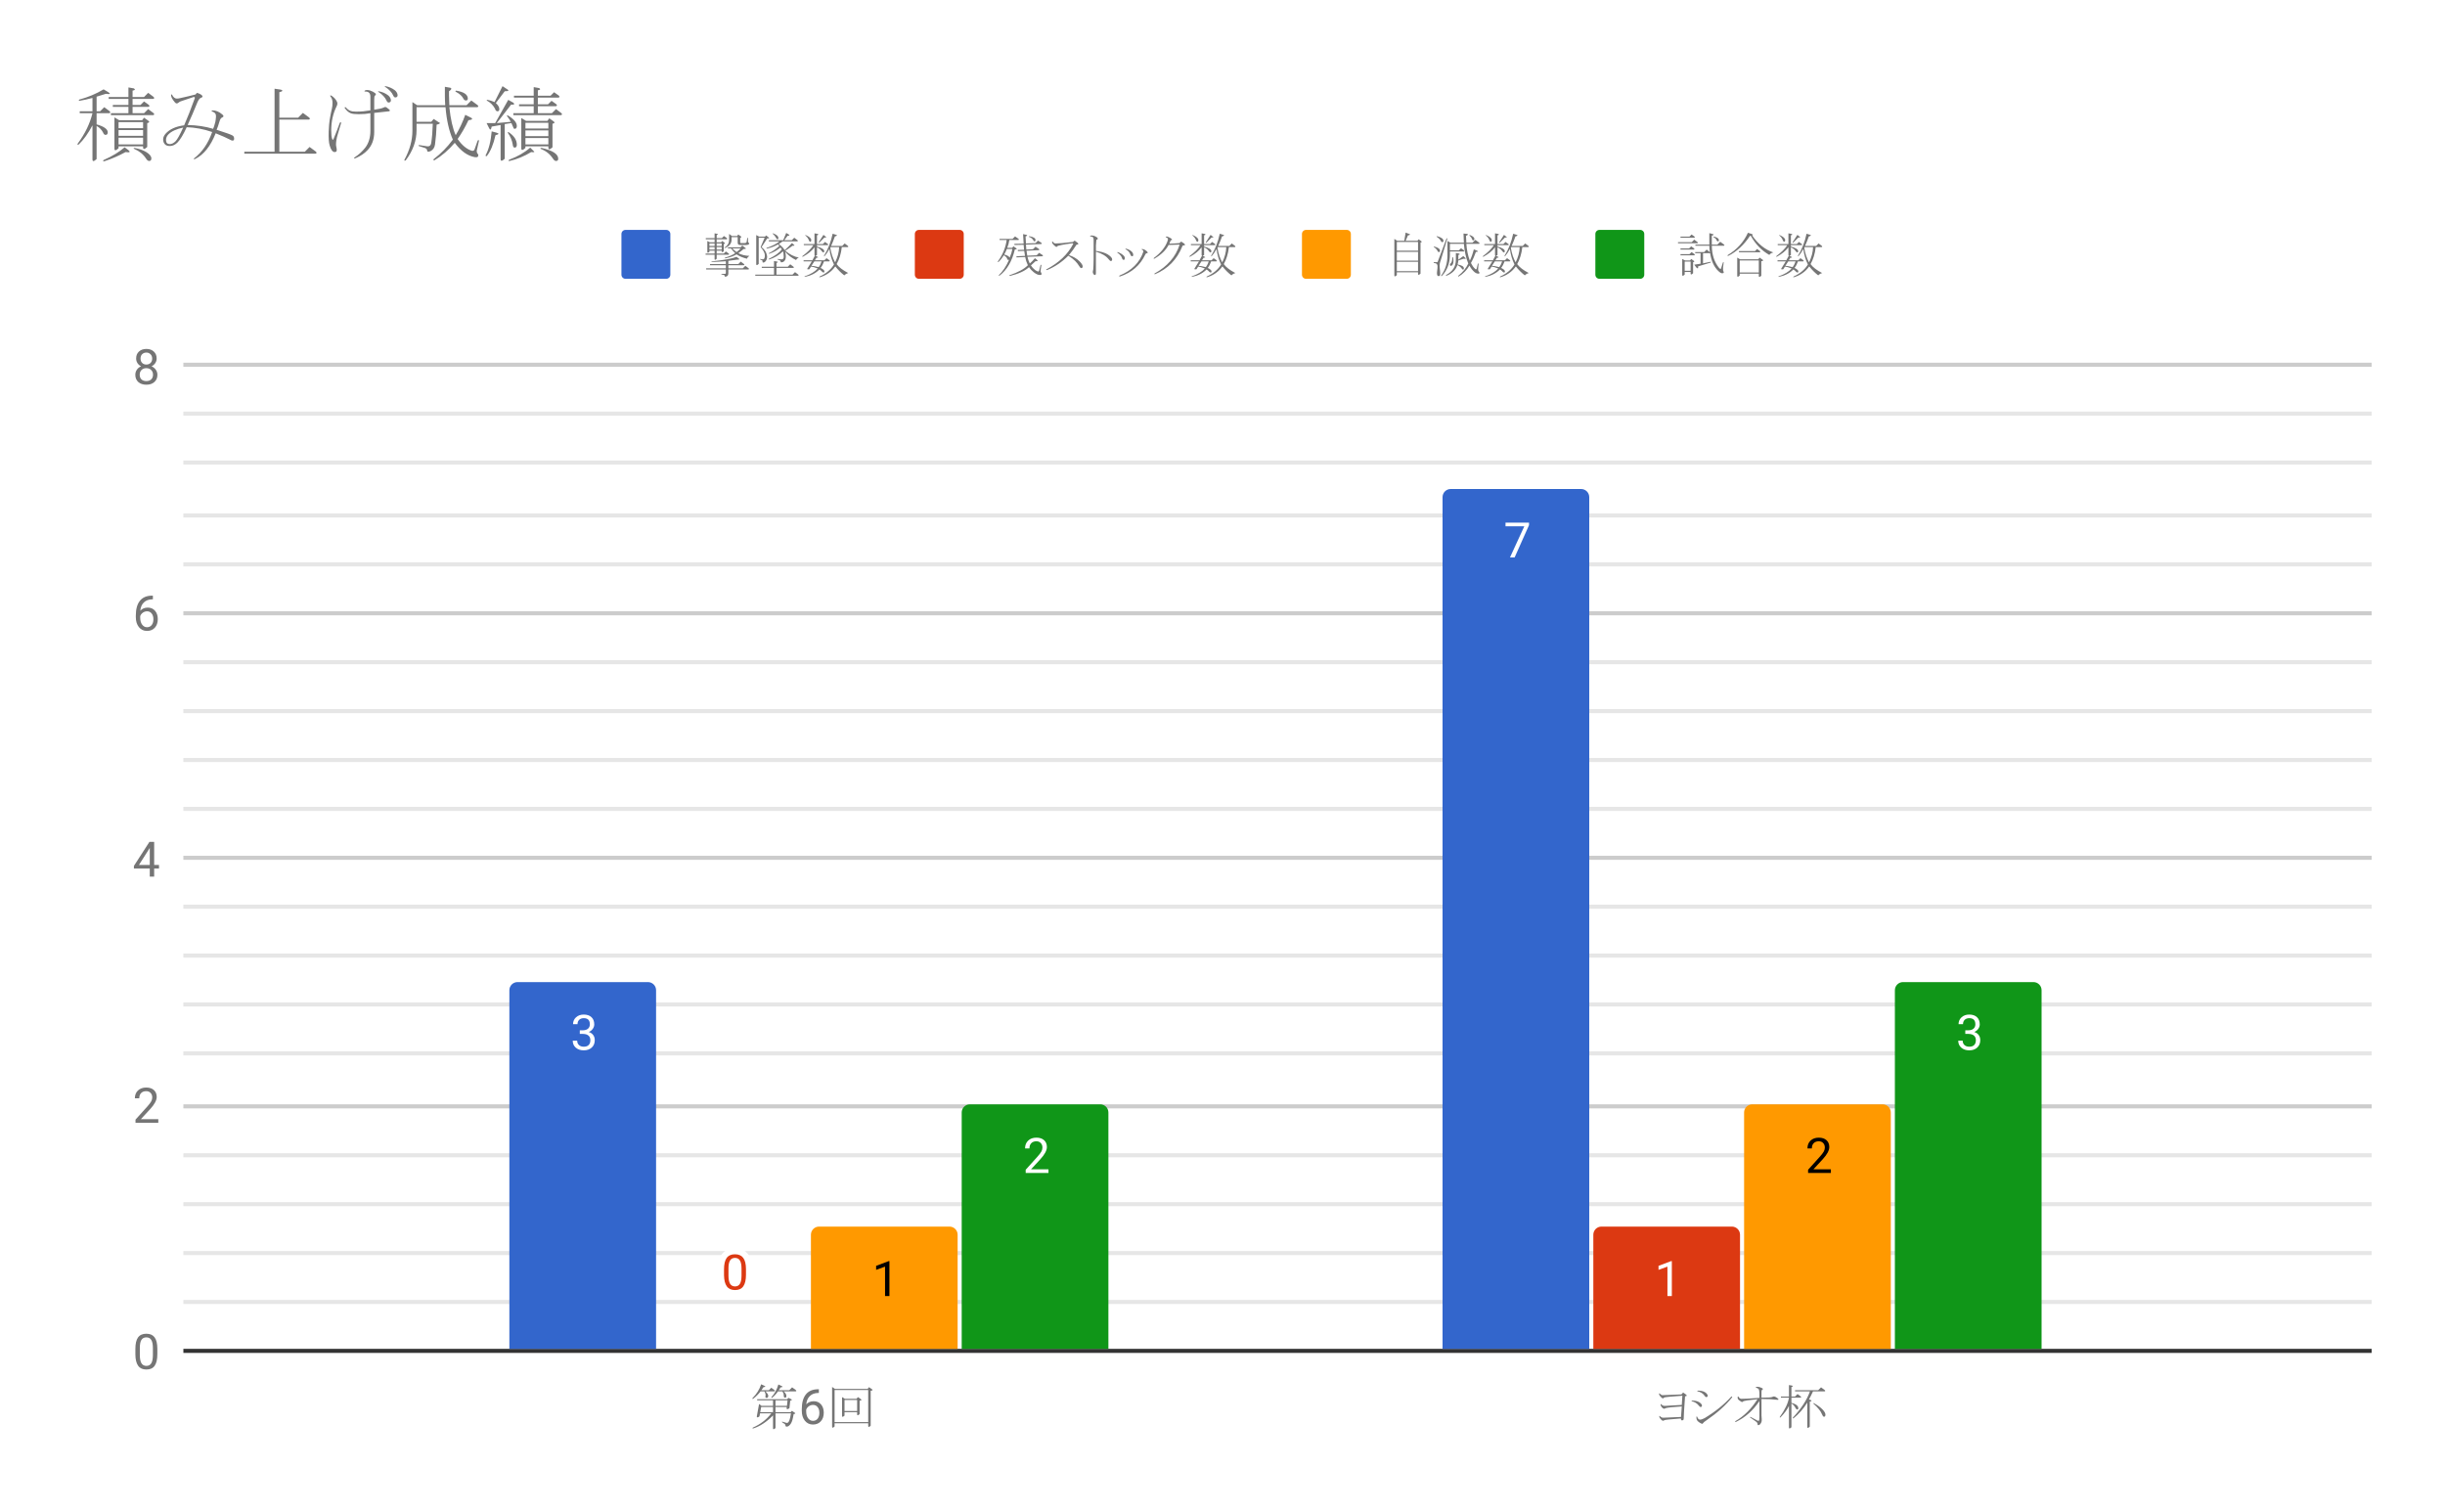 <svg version="1.1" viewBox="0.0 0.0 600.0 371.0" fill="none" stroke="none" stroke-linecap="square" stroke-miterlimit="10" width="600" height="371" xmlns:xlink="http://www.w3.org/1999/xlink" xmlns="http://www.w3.org/2000/svg"><path fill="#ffffff" d="M0 0L600.0 0L600.0 371.0L0 371.0L0 0Z" fill-rule="nonzero"/><path stroke="#333333" stroke-width="1.0" stroke-linecap="butt" d="M45.5 331.5L581.5 331.5" fill-rule="nonzero"/><path stroke="#cccccc" stroke-width="1.0" stroke-linecap="butt" d="M45.5 271.5L581.5 271.5" fill-rule="nonzero"/><path stroke="#cccccc" stroke-width="1.0" stroke-linecap="butt" d="M45.5 210.5L581.5 210.5" fill-rule="nonzero"/><path stroke="#cccccc" stroke-width="1.0" stroke-linecap="butt" d="M45.5 150.5L581.5 150.5" fill-rule="nonzero"/><path stroke="#cccccc" stroke-width="1.0" stroke-linecap="butt" d="M45.5 89.5L581.5 89.5" fill-rule="nonzero"/><path stroke="#e6e6e6" stroke-width="1.0" stroke-linecap="butt" d="M45.5 319.5L581.5 319.5" fill-rule="nonzero"/><path stroke="#e6e6e6" stroke-width="1.0" stroke-linecap="butt" d="M45.5 307.5L581.5 307.5" fill-rule="nonzero"/><path stroke="#e6e6e6" stroke-width="1.0" stroke-linecap="butt" d="M45.5 295.5L581.5 295.5" fill-rule="nonzero"/><path stroke="#e6e6e6" stroke-width="1.0" stroke-linecap="butt" d="M45.5 283.5L581.5 283.5" fill-rule="nonzero"/><path stroke="#e6e6e6" stroke-width="1.0" stroke-linecap="butt" d="M45.5 258.5L581.5 258.5" fill-rule="nonzero"/><path stroke="#e6e6e6" stroke-width="1.0" stroke-linecap="butt" d="M45.5 246.5L581.5 246.5" fill-rule="nonzero"/><path stroke="#e6e6e6" stroke-width="1.0" stroke-linecap="butt" d="M45.5 234.5L581.5 234.5" fill-rule="nonzero"/><path stroke="#e6e6e6" stroke-width="1.0" stroke-linecap="butt" d="M45.5 222.5L581.5 222.5" fill-rule="nonzero"/><path stroke="#e6e6e6" stroke-width="1.0" stroke-linecap="butt" d="M45.5 198.5L581.5 198.5" fill-rule="nonzero"/><path stroke="#e6e6e6" stroke-width="1.0" stroke-linecap="butt" d="M45.5 186.5L581.5 186.5" fill-rule="nonzero"/><path stroke="#e6e6e6" stroke-width="1.0" stroke-linecap="butt" d="M45.5 174.5L581.5 174.5" fill-rule="nonzero"/><path stroke="#e6e6e6" stroke-width="1.0" stroke-linecap="butt" d="M45.5 162.5L581.5 162.5" fill-rule="nonzero"/><path stroke="#e6e6e6" stroke-width="1.0" stroke-linecap="butt" d="M45.5 138.5L581.5 138.5" fill-rule="nonzero"/><path stroke="#e6e6e6" stroke-width="1.0" stroke-linecap="butt" d="M45.5 126.5L581.5 126.5" fill-rule="nonzero"/><path stroke="#e6e6e6" stroke-width="1.0" stroke-linecap="butt" d="M45.5 113.5L581.5 113.5" fill-rule="nonzero"/><path stroke="#e6e6e6" stroke-width="1.0" stroke-linecap="butt" d="M45.5 101.5L581.5 101.5" fill-rule="nonzero"/><clipPath id="id_0"><path d="M45.55 89.783L581.45 89.783L581.45 331.45L45.55 331.45L45.55 89.783Z" clip-rule="nonzero"/></clipPath><path stroke="#000000" stroke-width="0.0" stroke-linecap="butt" stroke-opacity="0.0" clip-path="url(#id_0)" d="M161.0 331.0L125.0 331.0L125.0 243.0C125.0 241.895 125.895 241.0 127.0 241.0L159.0 241.0C160.105 241.0 161.0 241.895 161.0 243.0Z" fill-rule="nonzero"/><path fill="#3366cc" clip-path="url(#id_0)" d="M161.0 331.0L125.0 331.0L125.0 243.0C125.0 241.895 125.895 241.0 127.0 241.0L159.0 241.0C160.105 241.0 161.0 241.895 161.0 243.0Z" fill-rule="nonzero"/><path stroke="#000000" stroke-width="0.0" stroke-linecap="butt" stroke-opacity="0.0" clip-path="url(#id_0)" d="M390.0 331.0L354.0 331.0L354.0 122.0C354.0 120.895 354.895 120.0 356.0 120.0L388.0 120.0C389.105 120.0 390.0 120.895 390.0 122.0Z" fill-rule="nonzero"/><path fill="#3366cc" clip-path="url(#id_0)" d="M390.0 331.0L354.0 331.0L354.0 122.0C354.0 120.895 354.895 120.0 356.0 120.0L388.0 120.0C389.105 120.0 390.0 120.895 390.0 122.0Z" fill-rule="nonzero"/><path stroke="#000000" stroke-width="0.0" stroke-linecap="butt" stroke-opacity="0.0" clip-path="url(#id_0)" d="M198.0 331.0L162.0 331.0L162.0 331.0L198.0 331.0Z" fill-rule="nonzero"/><path fill="#dc3912" clip-path="url(#id_0)" d="M198.0 331.0L162.0 331.0L162.0 331.0L198.0 331.0Z" fill-rule="nonzero"/><path stroke="#000000" stroke-width="0.0" stroke-linecap="butt" stroke-opacity="0.0" clip-path="url(#id_0)" d="M427.0 331.0L391.0 331.0L391.0 303.0C391.0 301.895 391.895 301.0 393.0 301.0L425.0 301.0C426.105 301.0 427.0 301.895 427.0 303.0Z" fill-rule="nonzero"/><path fill="#dc3912" clip-path="url(#id_0)" d="M427.0 331.0L391.0 331.0L391.0 303.0C391.0 301.895 391.895 301.0 393.0 301.0L425.0 301.0C426.105 301.0 427.0 301.895 427.0 303.0Z" fill-rule="nonzero"/><path stroke="#000000" stroke-width="0.0" stroke-linecap="butt" stroke-opacity="0.0" clip-path="url(#id_0)" d="M235.0 331.0L199.0 331.0L199.0 303.0C199.0 301.895 199.895 301.0 201.0 301.0L233.0 301.0C234.105 301.0 235.0 301.895 235.0 303.0Z" fill-rule="nonzero"/><path fill="#ff9900" clip-path="url(#id_0)" d="M235.0 331.0L199.0 331.0L199.0 303.0C199.0 301.895 199.895 301.0 201.0 301.0L233.0 301.0C234.105 301.0 235.0 301.895 235.0 303.0Z" fill-rule="nonzero"/><path stroke="#000000" stroke-width="0.0" stroke-linecap="butt" stroke-opacity="0.0" clip-path="url(#id_0)" d="M464.0 331.0L428.0 331.0L428.0 273.0C428.0 271.895 428.895 271.0 430.0 271.0L462.0 271.0C463.105 271.0 464.0 271.895 464.0 273.0Z" fill-rule="nonzero"/><path fill="#ff9900" clip-path="url(#id_0)" d="M464.0 331.0L428.0 331.0L428.0 273.0C428.0 271.895 428.895 271.0 430.0 271.0L462.0 271.0C463.105 271.0 464.0 271.895 464.0 273.0Z" fill-rule="nonzero"/><path stroke="#000000" stroke-width="0.0" stroke-linecap="butt" stroke-opacity="0.0" clip-path="url(#id_0)" d="M272.0 331.0L236.0 331.0L236.0 273.0C236.0 271.895 236.895 271.0 238.0 271.0L270.0 271.0C271.105 271.0 272.0 271.895 272.0 273.0Z" fill-rule="nonzero"/><path fill="#109618" clip-path="url(#id_0)" d="M272.0 331.0L236.0 331.0L236.0 273.0C236.0 271.895 236.895 271.0 238.0 271.0L270.0 271.0C271.105 271.0 272.0 271.895 272.0 273.0Z" fill-rule="nonzero"/><path stroke="#000000" stroke-width="0.0" stroke-linecap="butt" stroke-opacity="0.0" clip-path="url(#id_0)" d="M501.0 331.0L465.0 331.0L465.0 243.0C465.0 241.895 465.895 241.0 467.0 241.0L499.0 241.0C500.105 241.0 501.0 241.895 501.0 243.0Z" fill-rule="nonzero"/><path fill="#109618" clip-path="url(#id_0)" d="M501.0 331.0L465.0 331.0L465.0 243.0C465.0 241.895 465.895 241.0 467.0 241.0L499.0 241.0C500.105 241.0 501.0 241.895 501.0 243.0Z" fill-rule="nonzero"/><path stroke="#3366cc" stroke-width="3.0" stroke-linejoin="round" stroke-linecap="round" d="M142.281 252.828L143.094 252.828Q143.875 252.812 144.312 252.422Q144.75 252.031 144.75 251.359Q144.75 249.859 143.25 249.859Q142.547 249.859 142.125 250.266Q141.719 250.672 141.719 251.328L140.625 251.328Q140.625 250.312 141.359 249.641Q142.109 248.969 143.25 248.969Q144.453 248.969 145.141 249.609Q145.828 250.25 145.828 251.391Q145.828 251.953 145.469 252.469Q145.109 252.984 144.484 253.25Q145.188 253.469 145.562 253.984Q145.953 254.5 145.953 255.25Q145.953 256.391 145.203 257.078Q144.453 257.75 143.25 257.75Q142.062 257.75 141.297 257.094Q140.547 256.438 140.547 255.375L141.641 255.375Q141.641 256.047 142.078 256.453Q142.516 256.859 143.266 256.859Q144.047 256.859 144.453 256.453Q144.875 256.031 144.875 255.266Q144.875 254.531 144.422 254.141Q143.969 253.734 143.094 253.719L142.281 253.719L142.281 252.828Z" fill-rule="nonzero"/><path fill="#ffffff" d="M142.281 252.828L143.094 252.828Q143.875 252.812 144.312 252.422Q144.75 252.031 144.75 251.359Q144.75 249.859 143.25 249.859Q142.547 249.859 142.125 250.266Q141.719 250.672 141.719 251.328L140.625 251.328Q140.625 250.312 141.359 249.641Q142.109 248.969 143.25 248.969Q144.453 248.969 145.141 249.609Q145.828 250.25 145.828 251.391Q145.828 251.953 145.469 252.469Q145.109 252.984 144.484 253.25Q145.188 253.469 145.562 253.984Q145.953 254.5 145.953 255.25Q145.953 256.391 145.203 257.078Q144.453 257.75 143.25 257.75Q142.062 257.75 141.297 257.094Q140.547 256.438 140.547 255.375L141.641 255.375Q141.641 256.047 142.078 256.453Q142.516 256.859 143.266 256.859Q144.047 256.859 144.453 256.453Q144.875 256.031 144.875 255.266Q144.875 254.531 144.422 254.141Q143.969 253.734 143.094 253.719L142.281 253.719L142.281 252.828Z" fill-rule="nonzero"/><path stroke="#3366cc" stroke-width="3.0" stroke-linejoin="round" stroke-linecap="round" d="M375.219 128.87L371.688 136.792L370.547 136.792L374.062 129.151L369.453 129.151L369.453 128.26L375.219 128.26L375.219 128.87Z" fill-rule="nonzero"/><path fill="#ffffff" d="M375.219 128.87L371.688 136.792L370.547 136.792L374.062 129.151L369.453 129.151L369.453 128.26L375.219 128.26L375.219 128.87Z" fill-rule="nonzero"/><path stroke="#ffffff" stroke-width="3.0" stroke-linejoin="round" stroke-linecap="round" d="M183.062 312.809Q183.062 314.716 182.406 315.653Q181.766 316.575 180.375 316.575Q179.016 316.575 178.359 315.669Q177.703 314.762 177.672 312.95L177.672 311.512Q177.672 309.622 178.312 308.716Q178.969 307.794 180.359 307.794Q181.734 307.794 182.391 308.684Q183.047 309.559 183.062 311.403L183.062 312.809ZM181.969 311.325Q181.969 309.95 181.578 309.325Q181.203 308.684 180.359 308.684Q179.531 308.684 179.141 309.325Q178.766 309.95 178.766 311.247L178.766 312.981Q178.766 314.356 179.156 315.028Q179.562 315.684 180.375 315.684Q181.172 315.684 181.562 315.059Q181.953 314.434 181.969 313.106L181.969 311.325Z" fill-rule="nonzero"/><path fill="#dc3912" d="M183.062 312.809Q183.062 314.716 182.406 315.653Q181.766 316.575 180.375 316.575Q179.016 316.575 178.359 315.669Q177.703 314.762 177.672 312.95L177.672 311.512Q177.672 309.622 178.312 308.716Q178.969 307.794 180.359 307.794Q181.734 307.794 182.391 308.684Q183.047 309.559 183.062 311.403L183.062 312.809ZM181.969 311.325Q181.969 309.95 181.578 309.325Q181.203 308.684 180.359 308.684Q179.531 308.684 179.141 309.325Q178.766 309.95 178.766 311.247L178.766 312.981Q178.766 314.356 179.156 315.028Q179.562 315.684 180.375 315.684Q181.172 315.684 181.562 315.059Q181.953 314.434 181.969 313.106L181.969 311.325Z" fill-rule="nonzero"/><path stroke="#dc3912" stroke-width="3.0" stroke-linejoin="round" stroke-linecap="round" d="M410.266 318.042L409.188 318.042L409.188 310.823L407.0 311.62L407.0 310.635L410.109 309.464L410.266 309.464L410.266 318.042Z" fill-rule="nonzero"/><path fill="#ffffff" d="M410.266 318.042L409.188 318.042L409.188 310.823L407.0 311.62L407.0 310.635L410.109 309.464L410.266 309.464L410.266 318.042Z" fill-rule="nonzero"/><path stroke="#ff9900" stroke-width="3.0" stroke-linejoin="round" stroke-linecap="round" d="M218.266 318.042L217.188 318.042L217.188 310.823L215.0 311.62L215.0 310.635L218.109 309.464L218.266 309.464L218.266 318.042Z" fill-rule="nonzero"/><path fill="#000000" d="M218.266 318.042L217.188 318.042L217.188 310.823L215.0 311.62L215.0 310.635L218.109 309.464L218.266 309.464L218.266 318.042Z" fill-rule="nonzero"/><path stroke="#ff9900" stroke-width="3.0" stroke-linejoin="round" stroke-linecap="round" d="M449.297 287.833L443.703 287.833L443.703 287.052L446.656 283.771Q447.312 283.021 447.562 282.568Q447.812 282.099 447.812 281.599Q447.812 280.927 447.406 280.505Q447.016 280.068 446.328 280.068Q445.531 280.068 445.078 280.536Q444.625 280.99 444.625 281.818L443.547 281.818Q443.547 280.63 444.297 279.911Q445.062 279.177 446.328 279.177Q447.531 279.177 448.219 279.802Q448.906 280.427 448.906 281.474Q448.906 282.724 447.297 284.474L445.016 286.943L449.297 286.943L449.297 287.833Z" fill-rule="nonzero"/><path fill="#000000" d="M449.297 287.833L443.703 287.833L443.703 287.052L446.656 283.771Q447.312 283.021 447.562 282.568Q447.812 282.099 447.812 281.599Q447.812 280.927 447.406 280.505Q447.016 280.068 446.328 280.068Q445.531 280.068 445.078 280.536Q444.625 280.99 444.625 281.818L443.547 281.818Q443.547 280.63 444.297 279.911Q445.062 279.177 446.328 279.177Q447.531 279.177 448.219 279.802Q448.906 280.427 448.906 281.474Q448.906 282.724 447.297 284.474L445.016 286.943L449.297 286.943L449.297 287.833Z" fill-rule="nonzero"/><path stroke="#109618" stroke-width="3.0" stroke-linejoin="round" stroke-linecap="round" d="M257.297 287.833L251.703 287.833L251.703 287.052L254.656 283.771Q255.312 283.021 255.562 282.568Q255.812 282.099 255.812 281.599Q255.812 280.927 255.406 280.505Q255.016 280.068 254.328 280.068Q253.531 280.068 253.078 280.536Q252.625 280.99 252.625 281.818L251.547 281.818Q251.547 280.63 252.297 279.911Q253.062 279.177 254.328 279.177Q255.531 279.177 256.219 279.802Q256.906 280.427 256.906 281.474Q256.906 282.724 255.297 284.474L253.016 286.943L257.297 286.943L257.297 287.833Z" fill-rule="nonzero"/><path fill="#ffffff" d="M257.297 287.833L251.703 287.833L251.703 287.052L254.656 283.771Q255.312 283.021 255.562 282.568Q255.812 282.099 255.812 281.599Q255.812 280.927 255.406 280.505Q255.016 280.068 254.328 280.068Q253.531 280.068 253.078 280.536Q252.625 280.99 252.625 281.818L251.547 281.818Q251.547 280.63 252.297 279.911Q253.062 279.177 254.328 279.177Q255.531 279.177 256.219 279.802Q256.906 280.427 256.906 281.474Q256.906 282.724 255.297 284.474L253.016 286.943L257.297 286.943L257.297 287.833Z" fill-rule="nonzero"/><path stroke="#109618" stroke-width="3.0" stroke-linejoin="round" stroke-linecap="round" d="M482.281 252.828L483.094 252.828Q483.875 252.812 484.312 252.422Q484.75 252.031 484.75 251.359Q484.75 249.859 483.25 249.859Q482.547 249.859 482.125 250.266Q481.719 250.672 481.719 251.328L480.625 251.328Q480.625 250.312 481.359 249.641Q482.109 248.969 483.25 248.969Q484.453 248.969 485.141 249.609Q485.828 250.25 485.828 251.391Q485.828 251.953 485.469 252.469Q485.109 252.984 484.484 253.25Q485.188 253.469 485.562 253.984Q485.953 254.5 485.953 255.25Q485.953 256.391 485.203 257.078Q484.453 257.75 483.25 257.75Q482.062 257.75 481.297 257.094Q480.547 256.438 480.547 255.375L481.641 255.375Q481.641 256.047 482.078 256.453Q482.516 256.859 483.266 256.859Q484.047 256.859 484.453 256.453Q484.875 256.031 484.875 255.266Q484.875 254.531 484.422 254.141Q483.969 253.734 483.094 253.719L482.281 253.719L482.281 252.828Z" fill-rule="nonzero"/><path fill="#ffffff" d="M482.281 252.828L483.094 252.828Q483.875 252.812 484.312 252.422Q484.75 252.031 484.75 251.359Q484.75 249.859 483.25 249.859Q482.547 249.859 482.125 250.266Q481.719 250.672 481.719 251.328L480.625 251.328Q480.625 250.312 481.359 249.641Q482.109 248.969 483.25 248.969Q484.453 248.969 485.141 249.609Q485.828 250.25 485.828 251.391Q485.828 251.953 485.469 252.469Q485.109 252.984 484.484 253.25Q485.188 253.469 485.562 253.984Q485.953 254.5 485.953 255.25Q485.953 256.391 485.203 257.078Q484.453 257.75 483.25 257.75Q482.062 257.75 481.297 257.094Q480.547 256.438 480.547 255.375L481.641 255.375Q481.641 256.047 482.078 256.453Q482.516 256.859 483.266 256.859Q484.047 256.859 484.453 256.453Q484.875 256.031 484.875 255.266Q484.875 254.531 484.422 254.141Q483.969 253.734 483.094 253.719L482.281 253.719L482.281 252.828Z" fill-rule="nonzero"/><path fill="#757575" d="M38.612 332.309Q38.612 334.216 37.956 335.153Q37.316 336.075 35.925 336.075Q34.566 336.075 33.909 335.169Q33.253 334.262 33.222 332.45L33.222 331.012Q33.222 329.122 33.862 328.216Q34.519 327.294 35.909 327.294Q37.284 327.294 37.941 328.184Q38.597 329.059 38.612 330.903L38.612 332.309ZM37.519 330.825Q37.519 329.45 37.128 328.825Q36.753 328.184 35.909 328.184Q35.081 328.184 34.691 328.825Q34.316 329.45 34.316 330.747L34.316 332.481Q34.316 333.856 34.706 334.528Q35.112 335.184 35.925 335.184Q36.722 335.184 37.112 334.559Q37.503 333.934 37.519 332.606L37.519 330.825Z" fill-rule="nonzero"/><path fill="#757575" d="M38.847 275.533L33.253 275.533L33.253 274.752L36.206 271.471Q36.862 270.721 37.112 270.268Q37.362 269.799 37.362 269.299Q37.362 268.627 36.956 268.205Q36.566 267.768 35.878 267.768Q35.081 267.768 34.628 268.236Q34.175 268.69 34.175 269.518L33.097 269.518Q33.097 268.33 33.847 267.611Q34.612 266.877 35.878 266.877Q37.081 266.877 37.769 267.502Q38.456 268.127 38.456 269.174Q38.456 270.424 36.847 272.174L34.566 274.643L38.847 274.643L38.847 275.533Z" fill-rule="nonzero"/><path fill="#757575" d="M37.831 212.257L39.019 212.257L39.019 213.132L37.831 213.132L37.831 215.117L36.753 215.117L36.753 213.132L32.862 213.132L32.862 212.492L36.675 206.585L37.831 206.585L37.831 212.257ZM34.097 212.257L36.753 212.257L36.753 208.07L36.612 208.304L34.097 212.257Z" fill-rule="nonzero"/><path fill="#757575" d="M37.519 146.169L37.519 147.075L37.316 147.075Q36.05 147.106 35.3 147.841Q34.55 148.559 34.425 149.872Q35.112 149.106 36.269 149.106Q37.378 149.106 38.05 149.887Q38.722 150.669 38.722 151.919Q38.722 153.231 38.003 154.028Q37.284 154.825 36.066 154.825Q34.847 154.825 34.081 153.887Q33.331 152.934 33.331 151.45L33.331 151.044Q33.331 148.684 34.331 147.434Q35.331 146.184 37.316 146.169L37.519 146.169ZM36.097 150.012Q35.534 150.012 35.066 150.341Q34.597 150.669 34.409 151.184L34.409 151.575Q34.409 152.637 34.878 153.278Q35.362 153.919 36.066 153.919Q36.8 153.919 37.222 153.387Q37.644 152.841 37.644 151.966Q37.644 151.091 37.222 150.559Q36.8 150.012 36.097 150.012Z" fill-rule="nonzero"/><path fill="#757575" d="M38.441 87.971Q38.441 88.611 38.097 89.111Q37.753 89.611 37.191 89.893Q37.847 90.174 38.237 90.736Q38.628 91.283 38.628 91.986Q38.628 93.08 37.878 93.752Q37.144 94.408 35.925 94.408Q34.691 94.408 33.941 93.752Q33.206 93.08 33.206 91.986Q33.206 91.283 33.581 90.736Q33.956 90.174 34.628 89.893Q34.066 89.611 33.737 89.111Q33.409 88.611 33.409 87.971Q33.409 86.893 34.097 86.268Q34.784 85.627 35.925 85.627Q37.05 85.627 37.737 86.268Q38.441 86.893 38.441 87.971ZM37.55 91.955Q37.55 91.236 37.097 90.799Q36.644 90.346 35.909 90.346Q35.175 90.346 34.722 90.799Q34.284 91.236 34.284 91.971Q34.284 92.69 34.722 93.111Q35.159 93.518 35.925 93.518Q36.675 93.518 37.112 93.096Q37.55 92.674 37.55 91.955ZM35.925 86.518Q35.284 86.518 34.878 86.924Q34.487 87.315 34.487 88.002Q34.487 88.643 34.878 89.049Q35.269 89.455 35.909 89.455Q36.566 89.455 36.956 89.049Q37.347 88.643 37.347 88.002Q37.347 87.346 36.941 86.94Q36.534 86.518 35.925 86.518Z" fill-rule="nonzero"/><path fill="#757575" d="M184.682 343.075Q186.182 341.575 186.791 339.7L187.682 340.122Q188.057 340.356 187.354 340.403L186.838 341.153L188.666 341.153L189.276 340.544L190.026 341.106Q190.307 341.341 190.026 341.434L187.822 341.434Q188.526 342.091 188.526 342.512Q188.526 343.028 188.151 343.028Q187.822 343.028 187.822 342.747Q187.822 342.606 187.869 342.419Q187.916 341.997 187.588 341.434L186.651 341.434Q185.854 342.466 184.822 343.262Q184.541 343.356 184.682 343.075ZM191.901 340.169Q192.276 340.403 191.572 340.45L191.104 341.153L193.682 341.153L194.385 340.45L195.276 341.106Q195.557 341.341 195.276 341.434L192.322 341.434Q192.979 342.044 192.979 342.559Q192.979 342.981 192.651 342.981Q192.463 342.981 192.369 342.794Q192.322 342.653 192.322 342.278Q192.322 341.903 191.994 341.434L190.916 341.434Q190.354 342.278 189.51 342.981Q189.229 343.122 189.322 342.841Q190.494 341.575 191.01 339.747L191.901 340.169ZM192.838 349.122Q193.213 349.262 193.447 349.028Q193.822 348.653 194.104 346.825L190.307 346.825L190.307 350.434Q189.697 350.997 189.697 350.481L189.697 347.341Q187.354 349.731 184.869 350.528Q184.541 350.575 184.729 350.341Q187.588 349.075 189.276 346.825L186.51 346.825L186.369 347.575Q185.76 348.044 185.713 347.622L186.276 344.528L186.885 344.997L189.697 344.997L189.697 343.637L185.807 343.637L185.807 343.356L193.166 343.356L193.494 343.028L194.244 343.403Q194.526 343.544 193.916 343.731L193.729 345.559Q193.072 346.028 193.026 345.606L193.072 345.278L190.307 345.278L190.307 346.544L194.01 346.544L194.338 346.216L195.041 346.684Q195.369 346.919 194.76 347.012Q194.479 348.7 194.151 349.216Q193.869 349.731 193.401 350.012Q192.744 350.247 192.744 349.778Q192.744 349.544 192.51 349.403L191.947 349.028Q191.713 348.841 192.041 348.887L192.838 349.122ZM190.307 344.997L193.119 344.997L193.26 343.637L190.307 343.637L190.307 344.997ZM186.791 345.278L186.557 346.544L189.697 346.544L189.697 345.278L186.791 345.278Z" fill-rule="nonzero"/><path fill="#757575" d="M200.947 340.919L200.947 341.825L200.744 341.825Q199.479 341.856 198.729 342.591Q197.979 343.309 197.854 344.622Q198.541 343.856 199.697 343.856Q200.807 343.856 201.479 344.637Q202.151 345.419 202.151 346.669Q202.151 347.981 201.432 348.778Q200.713 349.575 199.494 349.575Q198.276 349.575 197.51 348.637Q196.76 347.684 196.76 346.2L196.76 345.794Q196.76 343.434 197.76 342.184Q198.76 340.934 200.744 340.919L200.947 340.919ZM199.526 344.762Q198.963 344.762 198.494 345.091Q198.026 345.419 197.838 345.934L197.838 346.325Q197.838 347.387 198.307 348.028Q198.791 348.669 199.494 348.669Q200.229 348.669 200.651 348.137Q201.072 347.591 201.072 346.716Q201.072 345.841 200.651 345.309Q200.229 344.762 199.526 344.762Z" fill-rule="nonzero"/><path fill="#757575" d="M204.807 349.262L204.807 350.059Q204.197 350.622 204.197 350.106L204.197 340.356L204.901 340.825L212.916 340.825L213.244 340.403L213.994 340.919Q214.369 341.2 213.666 341.294L213.666 349.872Q213.057 350.434 213.057 349.919L213.057 349.262L204.807 349.262ZM204.807 341.106L204.807 348.981L213.057 348.981L213.057 341.106L204.807 341.106ZM207.244 343.544L207.244 346.262L210.338 346.262L210.338 343.544L207.244 343.544ZM207.338 343.262L210.197 343.262L210.526 342.841L211.276 343.356Q211.651 343.637 210.947 343.731L210.947 347.012Q210.338 347.575 210.338 347.059L210.338 346.544L207.244 346.544L207.244 347.387Q206.635 347.95 206.635 347.434L206.635 342.841L207.338 343.262Z" fill-rule="nonzero"/><path fill="#757575" d="M412.615 342.184Q412.803 341.95 413.037 341.716Q413.459 341.997 413.693 342.184Q413.928 342.372 413.928 342.466Q413.928 342.606 413.506 342.653Q413.178 347.247 413.178 348.137Q413.178 348.559 412.756 348.559Q412.521 348.559 412.474 348.091Q408.631 348.372 408.443 348.512Q408.256 348.653 408.068 348.653Q407.928 348.653 407.599 348.325Q407.178 347.903 407.178 347.575Q407.224 347.341 407.365 347.528Q407.693 347.903 408.162 347.903Q408.724 347.903 412.521 347.716Q412.615 346.591 412.709 345.137Q409.521 345.325 408.724 345.559Q408.584 345.7 408.396 345.7Q408.115 345.7 407.787 345.325Q407.506 344.997 407.506 344.622Q407.506 344.434 407.693 344.622Q408.068 345.044 408.631 344.997Q411.724 344.809 412.709 344.762Q412.803 343.684 412.849 342.512Q408.724 342.794 408.396 342.934Q408.209 343.169 408.068 343.169Q407.928 343.169 407.506 342.747Q407.131 342.372 407.131 342.044Q407.131 341.809 407.318 341.997Q407.693 342.372 407.974 342.372Q408.818 342.372 412.615 342.184ZM418.318 347.997Q422.209 345.653 424.834 342.747Q425.115 342.606 425.068 342.887Q422.771 345.794 418.74 348.559Q418.037 349.028 417.943 349.216Q417.849 349.403 417.709 349.403Q417.615 349.403 417.193 349.169Q416.865 348.981 416.631 348.747Q416.256 348.372 416.303 347.716Q416.303 347.481 416.49 347.669Q416.724 348.372 417.193 348.372Q417.615 348.372 418.318 347.997ZM418.693 342.841Q418.506 342.841 418.224 342.419Q417.709 341.669 416.584 341.434Q416.396 341.294 416.631 341.247Q418.084 341.247 418.74 341.903Q419.068 342.231 419.068 342.512Q419.068 342.841 418.693 342.841ZM417.381 344.387Q417.662 344.669 417.662 344.95Q417.662 345.091 417.568 345.184Q417.474 345.278 417.334 345.278Q417.146 345.278 416.818 344.856Q416.256 344.153 415.224 343.872Q414.943 343.731 415.224 343.684Q416.631 343.684 417.381 344.387ZM430.912 340.356Q431.381 340.216 432.084 340.497Q432.599 340.684 432.599 340.825Q432.599 341.059 432.412 341.059Q432.271 341.153 432.271 341.528Q432.271 342.231 432.271 342.981Q434.709 342.981 434.943 342.794Q435.412 342.466 436.209 343.122Q436.771 343.591 436.021 343.497Q434.521 343.309 432.271 343.309Q432.271 345.466 432.271 347.387Q432.365 348.419 432.318 348.747Q432.224 349.216 431.896 349.544Q431.709 349.731 431.474 349.731Q431.287 349.731 431.287 349.356Q431.287 349.122 430.959 348.887Q430.303 348.419 429.506 347.856Q429.271 347.669 429.599 347.716Q430.396 348.137 431.193 348.559Q431.568 348.794 431.709 348.512Q431.756 348.137 431.756 347.716Q431.756 345.794 431.756 343.825Q429.412 347.294 425.99 348.934Q425.709 348.981 425.849 348.747Q429.037 346.919 431.287 343.356Q427.959 343.684 427.724 343.919Q427.631 344.059 427.49 344.059Q427.349 344.059 426.74 343.591Q426.365 343.309 426.412 342.841Q426.506 342.559 426.693 342.841Q426.881 343.216 427.303 343.262Q428.053 343.309 431.756 343.028Q431.756 342.372 431.756 341.716Q431.709 341.059 431.568 340.872Q431.381 340.637 430.959 340.544Q430.771 340.45 430.912 340.356ZM439.99 347.856Q443.084 344.528 444.162 341.434L440.506 341.434L440.506 341.153L446.178 341.153L446.881 340.45L447.771 341.106Q448.053 341.341 447.771 341.434L444.912 341.434Q444.349 342.653 443.928 343.403L444.396 343.591Q444.818 343.778 444.115 343.966L444.115 350.106Q443.506 350.669 443.506 350.153L443.506 344.2Q442.099 346.45 440.131 348.044Q439.849 348.137 439.99 347.856ZM439.006 344.997Q438.396 346.309 436.943 347.809Q436.709 347.95 436.756 347.716Q438.678 345.044 439.006 342.981L437.037 342.981L437.037 342.7L439.006 342.7L439.006 339.887L439.803 340.028Q440.178 340.262 439.615 340.356L439.615 342.7L440.506 342.7L441.115 342.091L441.865 342.653Q442.146 342.887 441.865 342.981L439.615 342.981L439.615 344.247Q441.303 344.716 441.303 345.559Q441.303 345.887 441.021 345.887Q440.834 345.887 440.646 345.559Q440.178 344.669 439.615 344.434L439.615 350.247Q439.006 350.809 439.006 350.294L439.006 344.997ZM447.021 346.872Q446.646 345.934 445.053 344.481Q444.818 344.294 445.146 344.341Q446.412 345.044 447.162 345.794Q447.959 346.591 447.959 347.153Q447.959 347.669 447.584 347.669Q447.349 347.669 447.021 346.872Z" fill-rule="nonzero"/><path fill="#3366cc" d="M152.5 57.417C152.5 56.864 152.948 56.417 153.5 56.417L163.5 56.417C164.052 56.417 164.5 56.864 164.5 57.417L164.5 67.417C164.5 67.969 164.052 68.417 163.5 68.417L153.5 68.417C152.948 68.417 152.5 67.969 152.5 67.417Z" fill-rule="nonzero"/><path fill="#757575" d="M174.656 64.151Q179.344 63.635 180.75 63.026L181.359 63.495Q181.688 63.729 180.797 63.729Q179.906 63.87 178.734 64.01L178.734 64.807L181.172 64.807L181.781 64.198L182.531 64.76Q182.812 64.995 182.531 65.089L178.734 65.089L178.734 65.839L182.297 65.839L182.906 65.229L183.656 65.792Q183.938 66.026 183.656 66.12L178.734 66.12L178.734 67.104Q178.734 67.479 178.547 67.667Q178.312 67.901 177.984 67.901Q177.844 67.901 177.844 67.76Q177.844 67.526 177.656 67.479L177.047 67.339Q176.953 67.245 177.047 67.198L177.891 67.198Q178.125 67.198 178.125 66.964L178.125 66.12L173.297 66.12L173.297 65.839L178.125 65.839L178.125 65.089L174.234 65.089L174.234 64.807L178.125 64.807L178.125 64.104Q176.203 64.245 174.656 64.292Q174.469 64.292 174.656 64.151ZM177.984 63.401Q177.75 63.401 177.938 63.214Q179.531 62.745 180.422 62.135Q179.812 61.573 179.391 60.964L178.641 60.964L178.641 60.682L181.734 60.682L182.156 60.26L182.953 60.87Q183.281 61.104 182.484 61.104Q182.016 61.526 181.172 62.135Q182.391 62.745 183.891 62.792Q183.328 63.214 183.328 63.495Q181.781 63.12 180.75 62.417Q179.672 63.073 177.984 63.401ZM179.719 60.964Q180.234 61.479 180.75 61.854Q181.266 61.526 181.734 60.964L179.719 60.964ZM178.922 57.401L179.625 57.917L180.891 57.917L181.172 57.542L181.828 58.01Q182.109 58.245 181.641 58.339L181.641 59.464Q181.641 59.651 181.828 59.651L182.672 59.651Q183.188 59.651 183.234 59.323L183.375 58.432Q183.469 58.245 183.562 58.432L183.562 59.182Q183.562 59.464 183.703 59.557Q184.031 59.792 183.703 59.979Q183.469 60.12 183.094 60.12L181.594 60.12Q181.031 60.12 181.031 59.557L181.031 58.198L179.531 58.198L179.531 58.807Q179.531 60.214 177.891 60.87Q177.703 60.917 177.844 60.729Q178.922 60.026 178.922 58.854L178.922 57.401ZM175.359 62.51L173.156 62.51L173.156 62.229L175.359 62.229L175.359 61.526L174.094 61.526L174.094 61.807Q173.578 62.229 173.578 61.807L173.578 59.135L174.188 59.464L175.359 59.464L175.359 58.714L173.203 58.714L173.203 58.432L175.359 58.432L175.359 57.26L176.062 57.401Q176.344 57.542 175.875 57.682L175.875 58.432L177.141 58.432L177.656 57.917L178.312 58.385Q178.594 58.62 178.312 58.714L175.875 58.714L175.875 59.464L176.953 59.464L177.234 59.135L177.797 59.557Q178.078 59.792 177.609 59.885L177.609 61.667Q177.094 62.089 177.094 61.667L177.094 61.526L175.875 61.526L175.875 62.229L177.609 62.229L178.125 61.714L178.781 62.182Q179.062 62.417 178.781 62.51L175.875 62.51L175.875 63.495Q175.359 64.01 175.359 63.542L175.359 62.51ZM175.875 59.745L175.875 60.354L177.094 60.354L177.094 59.745L175.875 59.745ZM175.875 61.245L177.094 61.245L177.094 60.635L175.875 60.635L175.875 61.245ZM174.094 61.245L175.359 61.245L175.359 60.635L174.094 60.635L174.094 61.245ZM175.359 60.354L175.359 59.745L174.094 59.745L174.094 60.354L175.359 60.354ZM188.719 63.495Q191.016 62.37 191.859 61.198Q191.766 61.01 191.531 60.729Q190.266 61.807 188.719 62.276Q188.578 62.229 188.672 62.135Q190.031 61.479 191.25 60.354Q191.156 60.214 190.922 59.979Q189.797 60.635 188.203 61.01Q187.969 60.964 188.156 60.823Q190.219 60.12 191.297 59.229L188.672 59.229L188.672 58.948L192.188 58.948L192.938 57.167L193.641 57.589Q193.922 57.823 193.266 57.87L192.469 58.948L194.297 58.948L194.906 58.339L195.656 58.901Q195.938 59.135 195.656 59.229L192.047 59.229Q191.578 59.604 191.109 59.885Q192.094 60.589 192.562 61.385Q193.5 60.542 194.344 59.651L194.906 60.12Q195.094 60.354 194.484 60.307Q193.547 61.01 192.703 61.526Q194.297 62.885 196.031 63.214Q195.422 63.495 195.375 63.823Q193.828 63.12 192.656 61.76Q192.844 62.323 192.844 62.932Q192.844 63.448 192.656 63.823Q192.422 64.198 192.141 64.292Q191.578 64.479 191.578 64.245Q191.578 64.01 191.344 63.87L190.828 63.682Q190.688 63.589 190.828 63.542L191.578 63.635Q191.719 63.635 191.953 63.635Q192.281 63.542 192.328 63.12Q192.328 62.135 192.141 61.667Q190.781 63.026 188.766 63.682Q188.531 63.635 188.719 63.495ZM190.5 58.479Q190.172 57.823 189.609 57.354Q189.516 57.26 189.703 57.26Q191.016 57.729 191.016 58.432Q191.016 58.714 190.781 58.714Q190.641 58.714 190.5 58.479ZM189.938 65.464L189.938 64.057L190.734 64.198Q191.062 64.339 190.547 64.526L190.547 65.464L193.312 65.464L193.922 64.854L194.672 65.417Q194.953 65.651 194.672 65.745L190.547 65.745L190.547 67.385L194.484 67.385L195.094 66.776L195.844 67.339Q196.125 67.573 195.844 67.667L185.344 67.667L185.344 67.385L189.938 67.385L189.938 65.745L186.938 65.745L186.938 65.464L189.938 65.464ZM187.688 62.51Q187.594 61.714 186.656 60.635L187.641 58.339L186.188 58.339L186.188 64.76Q185.578 65.323 185.578 64.807L185.578 57.682L186.281 58.057L187.734 58.057L188.016 57.776L188.719 58.339Q188.859 58.573 188.297 58.479L186.891 60.635Q187.734 61.339 188.016 62.042Q188.25 62.651 188.25 62.979Q188.25 63.401 188.109 63.729Q187.969 64.057 187.688 64.292Q187.5 64.432 187.266 64.432Q187.125 64.432 187.125 64.292Q187.172 63.964 186.984 63.87L186.562 63.682Q186.375 63.589 186.562 63.542L187.125 63.635Q187.453 63.682 187.594 63.354Q187.734 63.026 187.688 62.51ZM207.188 67.573Q205.969 66.635 204.984 65.37Q203.578 67.339 201.188 68.042Q200.953 68.042 201.141 67.854Q203.531 66.776 204.656 64.901Q203.812 63.214 203.531 61.104Q202.922 62.229 202.359 62.839Q202.172 63.026 202.219 62.745Q203.672 60.448 204.328 57.354L205.219 57.635Q205.688 57.823 204.891 58.01Q204.422 59.323 203.953 60.354L206.672 60.354L207.281 59.745L208.031 60.307Q208.312 60.542 208.031 60.635L206.578 60.635Q206.297 63.073 205.312 64.807Q206.109 65.932 208.172 67.01Q207.656 67.104 207.188 67.573ZM203.766 60.823Q204.094 62.885 204.938 64.385Q205.875 62.464 205.922 60.635L203.859 60.635L203.766 60.823ZM201.094 66.12Q199.781 67.479 197.531 67.948Q197.297 67.948 197.484 67.807Q199.641 67.057 200.672 65.885Q199.594 65.464 199.031 65.417L198.609 66.073Q197.906 66.167 198.141 65.885L199.219 64.151L197.203 64.151L197.203 63.87L199.359 63.87L199.969 62.745L199.875 62.651L199.875 60.682Q198.891 61.995 197.062 62.979Q196.781 63.073 196.922 62.839Q198.797 61.432 199.594 60.167L197.25 60.167L197.25 59.885L199.875 59.885L199.875 57.26L200.672 57.401Q201.047 57.635 200.484 57.729L200.484 59.885L201.938 59.885L202.453 59.37L203.109 59.839Q203.391 60.073 203.109 60.167L200.484 60.167L200.484 60.495Q202.266 61.01 202.266 61.62Q202.266 61.948 202.031 61.948Q201.891 61.948 201.656 61.62Q201.281 61.057 200.484 60.682L200.484 62.604L200.109 62.745L200.719 63.073Q200.812 63.307 200.391 63.214L199.969 63.87L202.312 63.87L202.828 63.354L203.484 63.823Q203.766 64.057 203.484 64.151L202.219 64.151Q201.891 65.089 201.375 65.745Q202.312 66.214 202.312 66.589Q202.312 66.87 202.125 66.87Q201.938 66.87 201.797 66.729Q201.516 66.401 201.094 66.12ZM199.828 64.151L199.125 65.229Q199.641 65.229 200.906 65.557Q201.375 64.948 201.609 64.151L199.828 64.151ZM197.719 57.682Q199.078 58.292 199.078 58.901Q199.078 59.323 198.844 59.323Q198.656 59.323 198.562 59.089Q198.234 58.245 197.672 57.823Q197.484 57.635 197.719 57.682ZM202.078 57.635L202.547 58.01Q203.062 58.339 202.312 58.292L201.094 59.51Q200.812 59.698 200.953 59.37L202.078 57.635Z" fill-rule="nonzero"/><path fill="#dc3912" d="M224.5 57.417C224.5 56.864 224.948 56.417 225.5 56.417L235.5 56.417C236.052 56.417 236.5 56.864 236.5 57.417L236.5 67.417C236.5 67.969 236.052 68.417 235.5 68.417L225.5 68.417C224.948 68.417 224.5 67.969 224.5 67.417Z" fill-rule="nonzero"/><path fill="#757575" d="M252.516 65.557Q251.109 66.917 247.828 67.714Q247.547 67.667 247.781 67.526Q250.922 66.448 252.234 65.089Q251.766 64.104 251.578 63.073L249.469 63.167L249.422 62.885L251.531 62.792Q251.438 62.229 251.344 61.573L249.797 61.62L249.75 61.339L251.297 61.292Q251.25 60.635 251.203 60.073L248.953 60.12L248.906 59.839L251.203 59.792Q251.109 58.573 251.062 57.448L251.906 57.635Q252.328 57.823 251.672 58.01Q251.719 58.948 251.766 59.745L254.109 59.651L254.719 59.042L255.516 59.557Q255.797 59.792 255.516 59.885L251.766 60.026Q251.812 60.589 251.859 61.245L253.5 61.151L254.109 60.542L254.906 61.057Q255.188 61.292 254.906 61.385L251.906 61.526Q252.0 62.182 252.094 62.745L254.391 62.651L255.0 62.042L255.797 62.557Q256.078 62.792 255.797 62.885L252.141 63.026Q252.328 63.87 252.703 64.667Q253.359 64.104 253.969 63.354L254.438 63.729Q254.953 64.151 254.109 64.104Q253.5 64.667 252.984 65.135Q253.406 65.792 254.016 66.26Q254.391 66.542 254.766 66.635Q254.953 66.589 255.0 66.448Q255.141 65.932 255.328 65.135Q255.422 64.807 255.562 65.089Q255.469 65.698 255.375 66.26Q255.328 66.635 255.422 66.776Q255.609 67.057 255.609 67.245Q255.609 67.479 255.141 67.479Q254.531 67.479 253.641 66.776Q252.984 66.26 252.516 65.557ZM249.047 61.198Q248.016 65.557 245.297 67.62Q245.016 67.76 245.109 67.526Q246.562 66.167 247.641 63.729Q247.266 63.964 247.125 63.401Q246.938 62.979 246.328 62.651Q245.766 63.589 245.016 64.292Q244.781 64.339 244.875 64.151Q246.656 61.714 247.031 58.901L245.297 58.901L245.297 58.62L248.484 58.62L249.094 58.01L249.891 58.573Q250.172 58.807 249.891 58.901L247.688 58.901Q247.547 59.932 247.172 60.823L248.344 60.823L248.719 60.448L249.375 60.917Q249.75 61.245 249.047 61.198ZM253.547 58.901Q253.125 58.292 252.562 58.151Q252.375 58.01 252.609 57.964Q254.109 58.245 254.109 58.854Q254.109 59.229 253.875 59.229Q253.688 59.229 253.547 58.901ZM247.781 63.214Q248.25 62.135 248.438 61.104L247.078 61.104Q246.75 61.948 246.422 62.464Q247.453 62.698 247.781 63.214ZM263.297 59.37Q263.531 59.182 263.719 59.042Q264.094 59.276 264.422 59.557Q264.609 59.698 264.609 59.885Q264.609 60.026 264.188 60.026Q263.297 61.432 262.312 62.604Q263.906 63.12 264.891 64.104Q265.688 64.901 265.688 65.37Q265.688 65.792 265.312 65.792Q265.125 65.792 264.844 65.323Q264.422 64.62 263.859 64.057Q263.203 63.401 262.172 62.745Q259.828 65.089 256.969 66.26Q256.547 66.307 256.828 66.073Q261.375 63.682 263.344 59.885Q263.391 59.698 263.156 59.698Q259.641 60.167 259.453 60.448Q259.359 60.589 259.219 60.589Q259.125 60.589 258.797 60.307Q258.094 59.698 258.188 59.37Q258.188 59.135 258.375 59.323Q258.609 59.745 259.078 59.745Q260.203 59.745 263.297 59.37ZM268.938 61.573Q269.5 61.62 270.438 61.854Q271.562 62.182 272.219 62.698Q272.922 63.26 272.922 63.635Q272.922 64.057 272.594 64.057Q272.406 64.057 272.078 63.635Q271.141 62.417 268.938 61.76Q268.938 66.167 268.938 66.964Q268.938 67.479 268.703 67.479Q268.422 67.479 268.234 67.057Q268.094 66.729 268.281 66.12Q268.422 64.526 268.375 58.948Q268.375 58.479 268.234 58.245Q268.094 58.057 267.578 58.01Q267.391 57.917 267.578 57.823Q267.906 57.729 268.469 57.87Q268.844 58.01 269.125 58.198Q269.406 58.385 269.406 58.573Q269.406 58.714 269.219 58.76Q269.031 58.807 269.031 58.995Q268.891 60.214 268.938 61.573ZM275.75 63.776Q275.516 63.776 275.422 63.542Q275.234 63.026 275.094 62.839Q274.812 62.417 274.203 61.995Q274.109 61.901 274.25 61.854Q274.625 61.948 275.094 62.229Q275.469 62.464 275.703 62.698Q276.078 63.073 276.031 63.401Q275.984 63.776 275.75 63.776ZM278.094 62.557Q278.094 62.885 277.812 62.885Q277.578 62.885 277.484 62.651Q277.203 61.995 276.969 61.714Q276.734 61.479 276.219 61.151Q276.078 61.01 276.266 61.01Q276.828 61.104 277.391 61.479Q278.094 61.948 278.094 62.557ZM280.297 61.104Q280.719 61.151 281.0 61.339Q281.656 61.76 281.656 62.042Q281.656 62.135 281.422 62.135Q281.188 62.135 281.047 62.464Q279.172 66.448 274.812 67.854Q274.531 67.854 274.719 67.62Q279.219 65.792 280.578 61.76Q280.672 61.479 280.203 61.245Q280.016 61.151 280.297 61.104ZM287.234 59.135Q287.094 59.464 286.953 59.792Q287.75 59.792 289.438 59.651Q289.625 59.51 289.859 59.276Q290.281 59.557 290.562 59.745Q290.797 59.932 290.797 60.073Q290.797 60.214 290.516 60.214Q290.234 60.167 290.141 60.448Q288.172 65.323 283.438 67.292Q283.156 67.292 283.344 67.104Q288.031 64.526 289.484 60.026Q287.984 60.073 286.766 60.12Q285.781 62.042 283.25 63.495Q283.016 63.495 283.156 63.307Q285.641 61.479 286.484 59.229Q286.672 58.714 286.578 58.526Q286.484 58.339 286.156 58.245Q285.969 58.151 286.156 58.057Q286.438 57.964 287.094 58.339Q287.609 58.62 287.609 58.807Q287.609 58.948 287.375 58.948Q287.281 58.948 287.234 59.135ZM302.188 67.573Q300.969 66.635 299.984 65.37Q298.578 67.339 296.188 68.042Q295.953 68.042 296.141 67.854Q298.531 66.776 299.656 64.901Q298.812 63.214 298.531 61.104Q297.922 62.229 297.359 62.839Q297.172 63.026 297.219 62.745Q298.672 60.448 299.328 57.354L300.219 57.635Q300.688 57.823 299.891 58.01Q299.422 59.323 298.953 60.354L301.672 60.354L302.281 59.745L303.031 60.307Q303.312 60.542 303.031 60.635L301.578 60.635Q301.297 63.073 300.312 64.807Q301.109 65.932 303.172 67.01Q302.656 67.104 302.188 67.573ZM298.766 60.823Q299.094 62.885 299.938 64.385Q300.875 62.464 300.922 60.635L298.859 60.635L298.766 60.823ZM296.094 66.12Q294.781 67.479 292.531 67.948Q292.297 67.948 292.484 67.807Q294.641 67.057 295.672 65.885Q294.594 65.464 294.031 65.417L293.609 66.073Q292.906 66.167 293.141 65.885L294.219 64.151L292.203 64.151L292.203 63.87L294.359 63.87L294.969 62.745L294.875 62.651L294.875 60.682Q293.891 61.995 292.062 62.979Q291.781 63.073 291.922 62.839Q293.797 61.432 294.594 60.167L292.25 60.167L292.25 59.885L294.875 59.885L294.875 57.26L295.672 57.401Q296.047 57.635 295.484 57.729L295.484 59.885L296.938 59.885L297.453 59.37L298.109 59.839Q298.391 60.073 298.109 60.167L295.484 60.167L295.484 60.495Q297.266 61.01 297.266 61.62Q297.266 61.948 297.031 61.948Q296.891 61.948 296.656 61.62Q296.281 61.057 295.484 60.682L295.484 62.604L295.109 62.745L295.719 63.073Q295.812 63.307 295.391 63.214L294.969 63.87L297.312 63.87L297.828 63.354L298.484 63.823Q298.766 64.057 298.484 64.151L297.219 64.151Q296.891 65.089 296.375 65.745Q297.312 66.214 297.312 66.589Q297.312 66.87 297.125 66.87Q296.938 66.87 296.797 66.729Q296.516 66.401 296.094 66.12ZM294.828 64.151L294.125 65.229Q294.641 65.229 295.906 65.557Q296.375 64.948 296.609 64.151L294.828 64.151ZM292.719 57.682Q294.078 58.292 294.078 58.901Q294.078 59.323 293.844 59.323Q293.656 59.323 293.562 59.089Q293.234 58.245 292.672 57.823Q292.484 57.635 292.719 57.682ZM297.078 57.635L297.547 58.01Q298.062 58.339 297.312 58.292L296.094 59.51Q295.812 59.698 295.953 59.37L297.078 57.635Z" fill-rule="nonzero"/><path fill="#ff9900" d="M319.5 57.417C319.5 56.864 319.948 56.417 320.5 56.417L330.5 56.417C331.052 56.417 331.5 56.864 331.5 57.417L331.5 67.417C331.5 67.969 331.052 68.417 330.5 68.417L320.5 68.417C319.948 68.417 319.5 67.969 319.5 67.417Z" fill-rule="nonzero"/><path fill="#757575" d="M345.781 57.401Q346.391 57.589 345.5 57.776L344.938 59.089L347.844 59.089L348.125 58.714L348.781 59.182Q349.062 59.417 348.594 59.51L348.594 67.151Q347.984 67.714 347.984 67.198L347.984 66.823L342.781 66.823L342.781 67.526Q342.172 68.089 342.172 67.573L342.172 58.62L342.875 59.089L344.609 59.089L344.938 57.073L345.781 57.401ZM347.984 61.807L342.781 61.807L342.781 63.964L347.984 63.964L347.984 61.807ZM342.781 61.526L347.984 61.526L347.984 59.37L342.781 59.37L342.781 61.526ZM342.781 64.245L342.781 66.542L347.984 66.542L347.984 64.245L342.781 64.245ZM356.562 64.76Q356.375 65.229 356.047 65.229Q355.812 65.229 355.812 64.995Q355.812 64.76 355.953 64.667Q356.422 64.292 356.375 63.167Q356.469 62.979 356.562 63.167Q356.797 64.104 356.562 64.76ZM362.75 66.354Q362.844 66.635 363.031 66.823Q363.125 67.151 362.844 67.151Q362.328 67.151 361.906 66.823Q361.156 66.214 360.594 65.182Q359.656 66.823 357.969 67.854Q357.734 67.854 357.875 67.667Q359.562 66.307 360.312 64.667Q359.469 62.651 359.234 59.839L355.812 59.839L355.812 61.432L358.016 61.432L358.531 60.917L359.188 61.385Q359.469 61.62 359.188 61.714L355.812 61.714L355.812 62.464Q355.812 65.604 353.844 67.714Q353.656 67.854 353.656 67.62Q355.203 65.51 355.203 62.651L355.203 59.135L355.953 59.557L359.234 59.557Q359.188 58.432 359.141 57.307L360.031 57.401Q360.547 57.542 359.75 57.87Q359.797 58.995 359.844 59.557L361.344 59.557L362.047 58.854L362.938 59.51Q363.219 59.745 362.938 59.839L359.844 59.839Q359.984 62.042 360.688 63.964Q361.25 62.885 361.672 61.198L362.516 61.526Q362.891 61.854 362.188 61.807Q361.672 63.307 360.969 64.526Q361.438 65.51 362.047 66.026Q362.234 66.214 362.375 65.932L362.656 64.714Q362.844 64.526 362.844 64.76L362.75 65.745Q362.703 66.073 362.75 66.354ZM359.656 63.354Q359.844 63.589 359.141 63.495L357.875 63.917Q357.828 64.432 357.688 64.901Q359.234 65.182 359.234 65.839Q359.234 66.167 359.0 66.167Q358.906 66.167 358.766 65.979Q358.344 65.37 357.641 65.042Q357.078 66.823 354.969 67.667Q354.734 67.667 354.875 67.479Q357.266 66.214 357.266 63.776L357.266 62.089L358.062 62.229Q358.438 62.464 357.875 62.557L357.875 63.729L359.094 62.839L359.656 63.354ZM360.594 57.776Q360.547 57.635 360.734 57.682Q361.812 58.104 361.812 58.62Q361.812 58.995 361.531 58.995Q361.344 58.995 361.25 58.714Q361.062 58.198 360.594 57.776ZM354.969 58.526Q355.156 58.385 355.156 58.62L353.516 64.01Q353.234 64.667 353.281 65.51Q353.422 66.635 353.422 67.245Q353.422 67.76 353.0 67.76Q352.812 67.76 352.672 67.479Q352.578 67.057 352.672 66.448Q352.766 65.932 352.766 65.37Q352.766 64.807 352.344 64.62L351.828 64.526L351.828 64.339L352.766 64.339L354.969 58.526ZM351.969 60.495Q353.375 60.87 353.375 61.526Q353.375 61.854 353.094 61.854Q352.859 61.854 352.766 61.573Q352.484 61.01 351.875 60.635Q351.734 60.495 351.969 60.495ZM352.578 58.104Q352.438 57.964 352.672 57.964Q354.219 58.385 354.219 59.089Q354.219 59.417 353.938 59.417Q353.703 59.417 353.562 59.089Q353.281 58.573 352.578 58.104ZM374.188 67.573Q372.969 66.635 371.984 65.37Q370.578 67.339 368.188 68.042Q367.953 68.042 368.141 67.854Q370.531 66.776 371.656 64.901Q370.812 63.214 370.531 61.104Q369.922 62.229 369.359 62.839Q369.172 63.026 369.219 62.745Q370.672 60.448 371.328 57.354L372.219 57.635Q372.688 57.823 371.891 58.01Q371.422 59.323 370.953 60.354L373.672 60.354L374.281 59.745L375.031 60.307Q375.312 60.542 375.031 60.635L373.578 60.635Q373.297 63.073 372.312 64.807Q373.109 65.932 375.172 67.01Q374.656 67.104 374.188 67.573ZM370.766 60.823Q371.094 62.885 371.938 64.385Q372.875 62.464 372.922 60.635L370.859 60.635L370.766 60.823ZM368.094 66.12Q366.781 67.479 364.531 67.948Q364.297 67.948 364.484 67.807Q366.641 67.057 367.672 65.885Q366.594 65.464 366.031 65.417L365.609 66.073Q364.906 66.167 365.141 65.885L366.219 64.151L364.203 64.151L364.203 63.87L366.359 63.87L366.969 62.745L366.875 62.651L366.875 60.682Q365.891 61.995 364.062 62.979Q363.781 63.073 363.922 62.839Q365.797 61.432 366.594 60.167L364.25 60.167L364.25 59.885L366.875 59.885L366.875 57.26L367.672 57.401Q368.047 57.635 367.484 57.729L367.484 59.885L368.938 59.885L369.453 59.37L370.109 59.839Q370.391 60.073 370.109 60.167L367.484 60.167L367.484 60.495Q369.266 61.01 369.266 61.62Q369.266 61.948 369.031 61.948Q368.891 61.948 368.656 61.62Q368.281 61.057 367.484 60.682L367.484 62.604L367.109 62.745L367.719 63.073Q367.812 63.307 367.391 63.214L366.969 63.87L369.312 63.87L369.828 63.354L370.484 63.823Q370.766 64.057 370.484 64.151L369.219 64.151Q368.891 65.089 368.375 65.745Q369.312 66.214 369.312 66.589Q369.312 66.87 369.125 66.87Q368.938 66.87 368.797 66.729Q368.516 66.401 368.094 66.12ZM366.828 64.151L366.125 65.229Q366.641 65.229 367.906 65.557Q368.375 64.948 368.609 64.151L366.828 64.151ZM364.719 57.682Q366.078 58.292 366.078 58.901Q366.078 59.323 365.844 59.323Q365.656 59.323 365.562 59.089Q365.234 58.245 364.672 57.823Q364.484 57.635 364.719 57.682ZM369.078 57.635L369.547 58.01Q370.062 58.339 369.312 58.292L368.094 59.51Q367.812 59.698 367.953 59.37L369.078 57.635Z" fill-rule="nonzero"/><path fill="#109618" d="M391.5 57.417C391.5 56.864 391.948 56.417 392.5 56.417L402.5 56.417C403.052 56.417 403.5 56.864 403.5 57.417L403.5 67.417C403.5 67.969 403.052 68.417 402.5 68.417L392.5 68.417C391.948 68.417 391.5 67.969 391.5 67.417Z" fill-rule="nonzero"/><path fill="#757575" d="M420.078 60.307Q420.125 63.635 421.859 65.745Q422.281 66.214 422.375 65.792L422.797 64.432Q422.984 64.151 422.984 64.479L422.891 65.229Q422.797 65.604 422.844 66.354Q422.891 66.542 422.984 66.729Q423.125 67.057 422.609 67.057Q422.234 67.057 421.672 66.495Q420.125 65.042 419.656 62.135L417.922 62.135L417.922 64.62L419.75 64.245Q419.984 64.245 419.797 64.432L416.703 65.37Q416.844 66.167 416.281 65.651L415.766 64.948L417.312 64.714L417.312 62.135L416.0 62.135L416.0 61.854L418.203 61.854L418.812 61.245L419.609 61.901Q419.469 61.151 419.469 60.307L416.047 60.307L416.047 60.026L419.469 60.026L419.469 57.214L420.359 57.448Q420.781 57.635 420.078 57.823L420.078 60.026L421.438 60.026L422.141 59.323L423.031 59.979Q423.312 60.214 423.031 60.307L420.078 60.307ZM420.594 58.057Q421.812 58.339 421.812 58.948Q421.812 59.229 421.578 59.229Q421.344 59.229 421.25 58.948Q421.109 58.526 420.5 58.198Q420.359 58.057 420.594 58.057ZM414.734 63.917L415.016 63.542L415.672 64.01Q415.953 64.245 415.484 64.339L415.484 67.057Q414.875 67.62 414.875 67.104L414.875 66.729L413.422 66.729L413.422 67.385Q412.812 67.948 412.812 67.432L412.812 63.542L413.516 63.917L414.734 63.917ZM414.875 66.448L414.875 64.198L413.422 64.198L413.422 66.448L414.875 66.448ZM412.391 62.37L414.594 62.37L415.109 61.854L415.766 62.323Q416.047 62.557 415.766 62.651L412.391 62.651L412.391 62.37ZM412.391 60.964L414.5 60.964L415.016 60.448L415.672 60.917Q415.953 61.151 415.672 61.245L412.391 61.245L412.391 60.964ZM411.781 59.417L415.156 59.417L415.766 58.807L416.516 59.37Q416.797 59.604 416.516 59.698L411.781 59.698L411.781 59.417ZM412.391 58.057L414.594 58.057L415.109 57.542L415.766 58.01Q416.047 58.245 415.766 58.339L412.391 58.339L412.391 58.057ZM429.453 57.87Q427.203 61.245 424.109 62.792Q423.875 62.839 423.969 62.604Q427.391 60.542 428.938 57.12L429.969 57.448Q430.25 57.682 429.969 57.776Q432.125 60.917 435.172 61.948Q434.469 62.135 434.188 62.557Q431.375 60.964 429.641 57.87L429.453 57.87ZM426.734 61.901L426.734 61.62L430.672 61.62L431.188 61.104L431.844 61.573Q432.125 61.807 431.844 61.901L426.734 61.901ZM426.312 63.214L427.016 63.635L431.469 63.635L431.797 63.214L432.547 63.729Q432.922 64.01 432.219 64.104L432.219 67.667Q431.609 68.229 431.609 67.714L431.609 67.151L426.922 67.151L426.922 67.62Q426.312 68.182 426.312 67.667L426.312 63.214ZM431.609 66.87L431.609 63.917L426.922 63.917L426.922 66.87L431.609 66.87ZM446.188 67.573Q444.969 66.635 443.984 65.37Q442.578 67.339 440.188 68.042Q439.953 68.042 440.141 67.854Q442.531 66.776 443.656 64.901Q442.812 63.214 442.531 61.104Q441.922 62.229 441.359 62.839Q441.172 63.026 441.219 62.745Q442.672 60.448 443.328 57.354L444.219 57.635Q444.688 57.823 443.891 58.01Q443.422 59.323 442.953 60.354L445.672 60.354L446.281 59.745L447.031 60.307Q447.312 60.542 447.031 60.635L445.578 60.635Q445.297 63.073 444.312 64.807Q445.109 65.932 447.172 67.01Q446.656 67.104 446.188 67.573ZM442.766 60.823Q443.094 62.885 443.938 64.385Q444.875 62.464 444.922 60.635L442.859 60.635L442.766 60.823ZM440.094 66.12Q438.781 67.479 436.531 67.948Q436.297 67.948 436.484 67.807Q438.641 67.057 439.672 65.885Q438.594 65.464 438.031 65.417L437.609 66.073Q436.906 66.167 437.141 65.885L438.219 64.151L436.203 64.151L436.203 63.87L438.359 63.87L438.969 62.745L438.875 62.651L438.875 60.682Q437.891 61.995 436.062 62.979Q435.781 63.073 435.922 62.839Q437.797 61.432 438.594 60.167L436.25 60.167L436.25 59.885L438.875 59.885L438.875 57.26L439.672 57.401Q440.047 57.635 439.484 57.729L439.484 59.885L440.938 59.885L441.453 59.37L442.109 59.839Q442.391 60.073 442.109 60.167L439.484 60.167L439.484 60.495Q441.266 61.01 441.266 61.62Q441.266 61.948 441.031 61.948Q440.891 61.948 440.656 61.62Q440.281 61.057 439.484 60.682L439.484 62.604L439.109 62.745L439.719 63.073Q439.812 63.307 439.391 63.214L438.969 63.87L441.312 63.87L441.828 63.354L442.484 63.823Q442.766 64.057 442.484 64.151L441.219 64.151Q440.891 65.089 440.375 65.745Q441.312 66.214 441.312 66.589Q441.312 66.87 441.125 66.87Q440.938 66.87 440.797 66.729Q440.516 66.401 440.094 66.12ZM438.828 64.151L438.125 65.229Q438.641 65.229 439.906 65.557Q440.375 64.948 440.609 64.151L438.828 64.151ZM436.719 57.682Q438.078 58.292 438.078 58.901Q438.078 59.323 437.844 59.323Q437.656 59.323 437.562 59.089Q437.234 58.245 436.672 57.823Q436.484 57.635 436.719 57.682ZM441.078 57.635L441.547 58.01Q442.062 58.339 441.312 58.292L440.094 59.51Q439.812 59.698 439.953 59.37L441.078 57.635Z" fill-rule="nonzero"/><path fill="#757575" d="M32.925 36.534Q32.612 36.3 33.003 36.3Q34.722 36.612 35.894 37.316Q37.144 38.097 37.144 38.878Q37.144 39.503 36.597 39.503Q36.206 39.503 35.816 38.878Q34.8 37.316 32.925 36.534ZM27.222 28.253L27.222 27.784L31.519 27.784L31.519 26.222L27.691 26.222L27.691 25.753L31.519 25.753L31.519 24.269L26.675 24.269L26.675 23.8L31.519 23.8L31.519 21.456L32.847 21.691Q33.472 22.081 32.534 22.238L32.534 23.8L35.347 23.8L36.362 22.784L37.612 23.722Q38.081 24.113 37.612 24.269L32.534 24.269L32.534 25.753L34.487 25.753L35.347 24.894L36.441 25.675Q36.909 26.066 36.441 26.222L32.534 26.222L32.534 27.784L35.347 27.784L36.362 26.769L37.612 27.706Q38.081 28.097 37.612 28.253L27.222 28.253ZM23.706 27.316L24.566 27.316L25.581 26.3L26.831 27.238Q27.3 27.628 26.831 27.784L23.706 27.784L23.706 30.519Q26.441 31.3 26.441 32.472Q26.441 33.097 25.894 33.097Q25.503 33.097 25.269 32.472Q24.722 31.456 23.706 30.909L23.706 39.034Q22.691 39.972 22.691 39.112L22.691 30.753Q21.128 33.722 19.331 35.441Q18.863 35.753 19.097 35.206Q21.753 31.613 22.691 27.784L19.566 27.784L19.566 27.316L22.691 27.316L22.691 24.034Q20.972 24.503 19.488 24.738Q19.175 24.581 19.488 24.425Q22.691 23.566 25.425 21.925L26.597 22.628Q27.534 23.253 25.972 23.019L23.706 23.722L23.706 27.316ZM25.425 39.269Q28.628 37.862 30.581 36.144L31.519 36.847Q32.378 37.55 30.816 37.316Q28.238 38.722 25.581 39.581Q25.113 39.581 25.425 39.269ZM29.097 29.972L29.097 31.456L35.112 31.456L35.112 29.972L29.097 29.972ZM29.097 35.441L35.112 35.441L35.112 33.8L29.097 33.8L29.097 35.441ZM29.097 31.925L29.097 33.331L35.112 33.331L35.112 31.925L29.097 31.925ZM35.112 35.909L29.097 35.909L29.097 36.378Q28.081 37.316 28.081 36.456L28.081 28.8L29.253 29.503L34.878 29.503L35.347 28.878L36.441 29.659Q36.909 30.05 36.128 30.206L36.128 36.066Q35.112 37.003 35.112 36.144L35.112 35.909ZM57.066 34.503Q56.831 34.503 56.441 34.269Q55.269 33.644 52.925 32.706Q51.05 37.472 47.847 39.034Q47.456 39.191 47.612 38.878Q50.581 36.612 52.066 32.394Q48.862 31.3 45.816 31.222Q44.566 33.956 43.55 34.972Q42.691 35.831 41.675 35.831Q40.894 35.831 40.503 35.441Q40.034 34.972 40.034 34.191Q40.034 33.487 40.659 32.784Q42.144 31.144 45.191 30.753Q46.362 28.097 47.769 24.191Q47.925 23.8 47.534 23.8Q46.206 24.269 44.956 24.659Q44.097 24.894 43.784 25.206Q43.316 25.597 42.925 25.128Q41.987 24.034 41.987 23.409Q41.909 23.019 42.222 23.253Q42.691 24.191 43.394 24.191Q43.784 24.191 44.409 24.034Q46.206 23.644 48.003 23.175L48.316 22.784Q49.175 23.019 49.566 23.409Q49.956 23.8 49.253 24.034Q48.862 24.191 48.472 25.05Q47.3 27.941 46.05 30.675Q49.487 30.753 52.3 31.613Q52.534 31.144 52.847 29.894Q52.925 29.581 53.003 28.644Q53.081 27.706 52.144 27.394Q51.675 27.238 52.144 27.081Q53.394 27.081 54.566 28.097Q55.112 28.566 54.566 28.8Q54.097 28.956 53.862 29.816Q53.472 31.144 53.159 31.847Q56.597 32.941 57.066 33.253Q57.456 33.487 57.456 34.034Q57.456 34.503 57.066 34.503ZM44.956 31.3Q42.456 31.847 41.362 32.941Q40.737 33.566 40.737 34.347Q40.737 35.362 41.675 35.362Q42.378 35.362 43.081 34.659Q43.706 34.034 44.956 31.3ZM68.55 37.237L74.8 37.237L75.972 36.066L77.456 37.159Q77.925 37.55 77.456 37.706L59.956 37.706L59.956 37.237L67.378 37.237L67.378 21.769L68.941 22.003Q69.8 22.316 68.55 22.628L68.55 28.878L73.159 28.878L74.331 27.706L75.816 28.8Q76.284 29.191 75.816 29.347L68.55 29.347L68.55 37.237ZM82.847 33.097Q82.456 34.425 82.456 35.519Q82.456 35.753 82.612 36.456Q82.769 37.316 82.144 37.316Q81.362 37.316 80.894 35.675Q80.581 34.581 80.659 32.316Q80.737 30.363 80.894 29.425Q81.206 27.628 81.441 26.691Q81.597 26.066 81.597 25.206Q81.597 24.269 81.128 23.722Q80.816 23.253 81.362 23.488Q82.3 24.113 82.691 24.972Q82.925 25.441 82.612 26.066Q81.284 28.722 81.284 32.003Q81.284 33.487 81.519 34.112Q81.675 34.581 81.909 33.956Q82.691 32.081 83.394 30.128Q83.706 29.816 83.706 30.206Q83.316 31.534 82.847 33.097ZM96.909 22.159Q97.378 22.55 97.534 23.097Q97.691 23.722 97.222 23.878Q96.753 24.034 96.519 23.488Q95.972 22.238 94.487 21.3Q94.331 21.066 94.566 21.144Q95.894 21.378 96.909 22.159ZM95.269 23.409Q95.737 23.8 95.894 24.347Q96.05 24.972 95.581 25.128Q95.112 25.284 94.878 24.738Q94.331 23.488 92.847 22.55Q92.691 22.316 92.925 22.394Q94.253 22.628 95.269 23.409ZM94.878 26.378Q95.425 26.769 95.581 26.925Q95.816 27.238 95.425 27.316Q93.55 27.55 91.831 27.706Q91.831 30.05 91.831 32.394Q91.831 35.128 90.191 36.847Q89.097 38.019 87.3 38.8Q86.675 39.034 86.987 38.644Q88.55 37.628 89.644 36.222Q90.894 34.581 90.894 32.081Q90.894 29.972 90.894 27.784Q89.644 28.019 88.003 28.019Q86.675 28.019 86.05 27.784Q85.269 27.472 84.566 26.456Q84.644 26.222 84.8 26.3Q85.347 26.925 85.894 27.159Q86.441 27.394 87.3 27.394Q88.472 27.394 89.175 27.316Q89.878 27.238 90.894 27.081Q90.894 25.441 90.894 23.722Q90.894 22.472 89.722 22.472Q89.175 22.472 89.644 22.159Q90.191 22.003 90.894 22.238Q91.597 22.472 92.066 22.863Q92.456 23.175 91.987 23.488Q91.831 23.566 91.831 24.581Q91.831 25.753 91.831 26.925Q93.55 26.691 94.175 26.378Q94.566 26.144 94.878 26.378ZM102.222 30.363L102.222 31.925Q102.222 35.831 99.566 39.347Q99.175 39.581 99.253 39.191Q101.206 35.597 101.206 32.081L101.206 25.05L102.378 25.831L109.253 25.831Q109.175 24.659 109.175 23.566L109.175 21.3L110.503 21.534Q111.128 21.769 110.191 22.394L110.191 23.409Q110.191 24.503 110.269 25.831L114.487 25.831L115.659 24.659L117.144 25.753Q117.612 26.144 117.144 26.3L110.269 26.3Q110.737 30.753 111.831 33.175Q113.237 30.831 114.175 28.175L115.581 28.878Q116.362 29.347 114.956 29.503Q113.784 32.003 112.3 34.112Q113.941 36.456 115.816 37.003Q116.284 37.081 116.441 36.691L117.222 34.503Q117.534 34.191 117.534 34.581L116.987 37.003Q116.987 37.55 117.222 37.706Q117.534 38.175 117.222 38.487Q116.987 38.644 116.519 38.566Q113.862 38.097 111.597 35.05Q109.331 37.706 106.597 39.347Q106.206 39.347 106.441 39.034Q109.097 37.003 111.128 34.269Q109.722 31.066 109.331 26.3L102.222 26.3L102.222 29.894L105.816 29.894L106.441 29.191L107.612 29.972Q108.472 30.284 107.144 30.597Q107.066 33.175 106.753 35.441Q106.597 36.612 105.659 37.081Q104.8 37.472 104.8 36.847Q104.8 36.534 104.253 36.3L102.769 35.831Q102.612 35.675 102.847 35.597L104.878 35.909Q105.659 35.987 105.816 35.128Q106.128 33.097 106.206 30.363L102.222 30.363ZM113.706 24.191Q113.237 23.253 111.909 22.55Q111.597 22.394 111.909 22.238Q114.8 22.706 114.8 24.191Q114.8 24.659 114.331 24.659Q113.941 24.659 113.706 24.191ZM125.816 35.441Q125.581 33.956 124.644 32.628Q124.487 32.316 124.878 32.472Q126.831 33.8 126.831 35.519Q126.831 36.222 126.284 36.222Q125.894 36.222 125.816 35.441ZM119.175 38.097Q120.347 35.909 120.659 32.237L121.831 32.55Q122.925 32.862 121.597 33.175Q120.816 36.612 119.487 38.253Q119.175 38.487 119.175 38.097ZM121.909 30.206L125.347 29.894Q125.034 29.269 124.487 28.566Q124.253 28.253 124.644 28.331Q126.831 29.659 126.831 30.909Q126.831 31.613 126.284 31.613Q126.05 31.613 125.972 31.3Q125.737 30.675 125.503 30.206L123.862 30.441L123.862 38.956Q122.847 39.894 122.847 39.034L122.847 30.675L120.659 31.066Q120.425 32.394 119.956 31.3L119.409 30.206L121.519 30.206L124.722 24.503L125.972 25.206Q126.597 25.753 125.425 25.675L121.909 30.206ZM121.441 26.613Q120.737 25.363 119.566 24.738Q119.253 24.503 119.644 24.503Q120.503 24.659 121.362 25.05L123.316 21.144L124.253 21.769Q125.425 22.394 123.862 22.394L121.675 25.284Q122.534 26.066 122.534 26.769Q122.534 27.316 122.066 27.316Q121.675 27.316 121.441 26.613ZM124.956 39.191Q128.081 38.019 130.113 36.222L130.894 37.003Q131.519 37.472 130.347 37.316Q127.769 38.878 125.034 39.503Q124.566 39.503 124.956 39.191ZM131.988 27.784L135.425 27.784L136.441 26.769L137.691 27.706Q138.159 28.097 137.691 28.253L125.972 28.253L125.972 27.784L130.972 27.784L130.972 26.066L127.378 26.066L127.378 25.597L130.972 25.597L130.972 23.956L126.128 23.956L126.128 23.488L130.972 23.488L130.972 21.378L132.3 21.613Q132.925 22.003 131.988 22.159L131.988 23.488L135.113 23.488L135.972 22.628L137.066 23.409Q137.534 23.8 137.066 23.956L131.988 23.956L131.988 25.597L134.488 25.597L135.347 24.738L136.441 25.519Q136.909 25.909 136.441 26.066L131.988 26.066L131.988 27.784ZM128.941 31.534L134.566 31.534L134.566 30.128L128.941 30.128L128.941 31.534ZM128.941 33.409L134.566 33.409L134.566 32.003L128.941 32.003L128.941 33.409ZM128.941 35.441L134.566 35.441L134.566 33.878L128.941 33.878L128.941 35.441ZM128.941 35.909L128.941 36.3Q127.925 37.237 127.925 36.378L127.925 28.956L129.097 29.659L134.331 29.659L134.8 29.034L135.894 29.816Q136.363 30.206 135.581 30.363L135.581 36.144Q134.566 37.081 134.566 36.222L134.566 35.909L128.941 35.909ZM132.925 36.3Q136.988 37.237 136.988 38.956Q136.988 39.503 136.441 39.503Q136.05 39.503 135.659 38.878Q134.566 37.237 132.691 36.534Q132.456 36.3 132.925 36.3Z" fill-rule="nonzero"/></svg>
